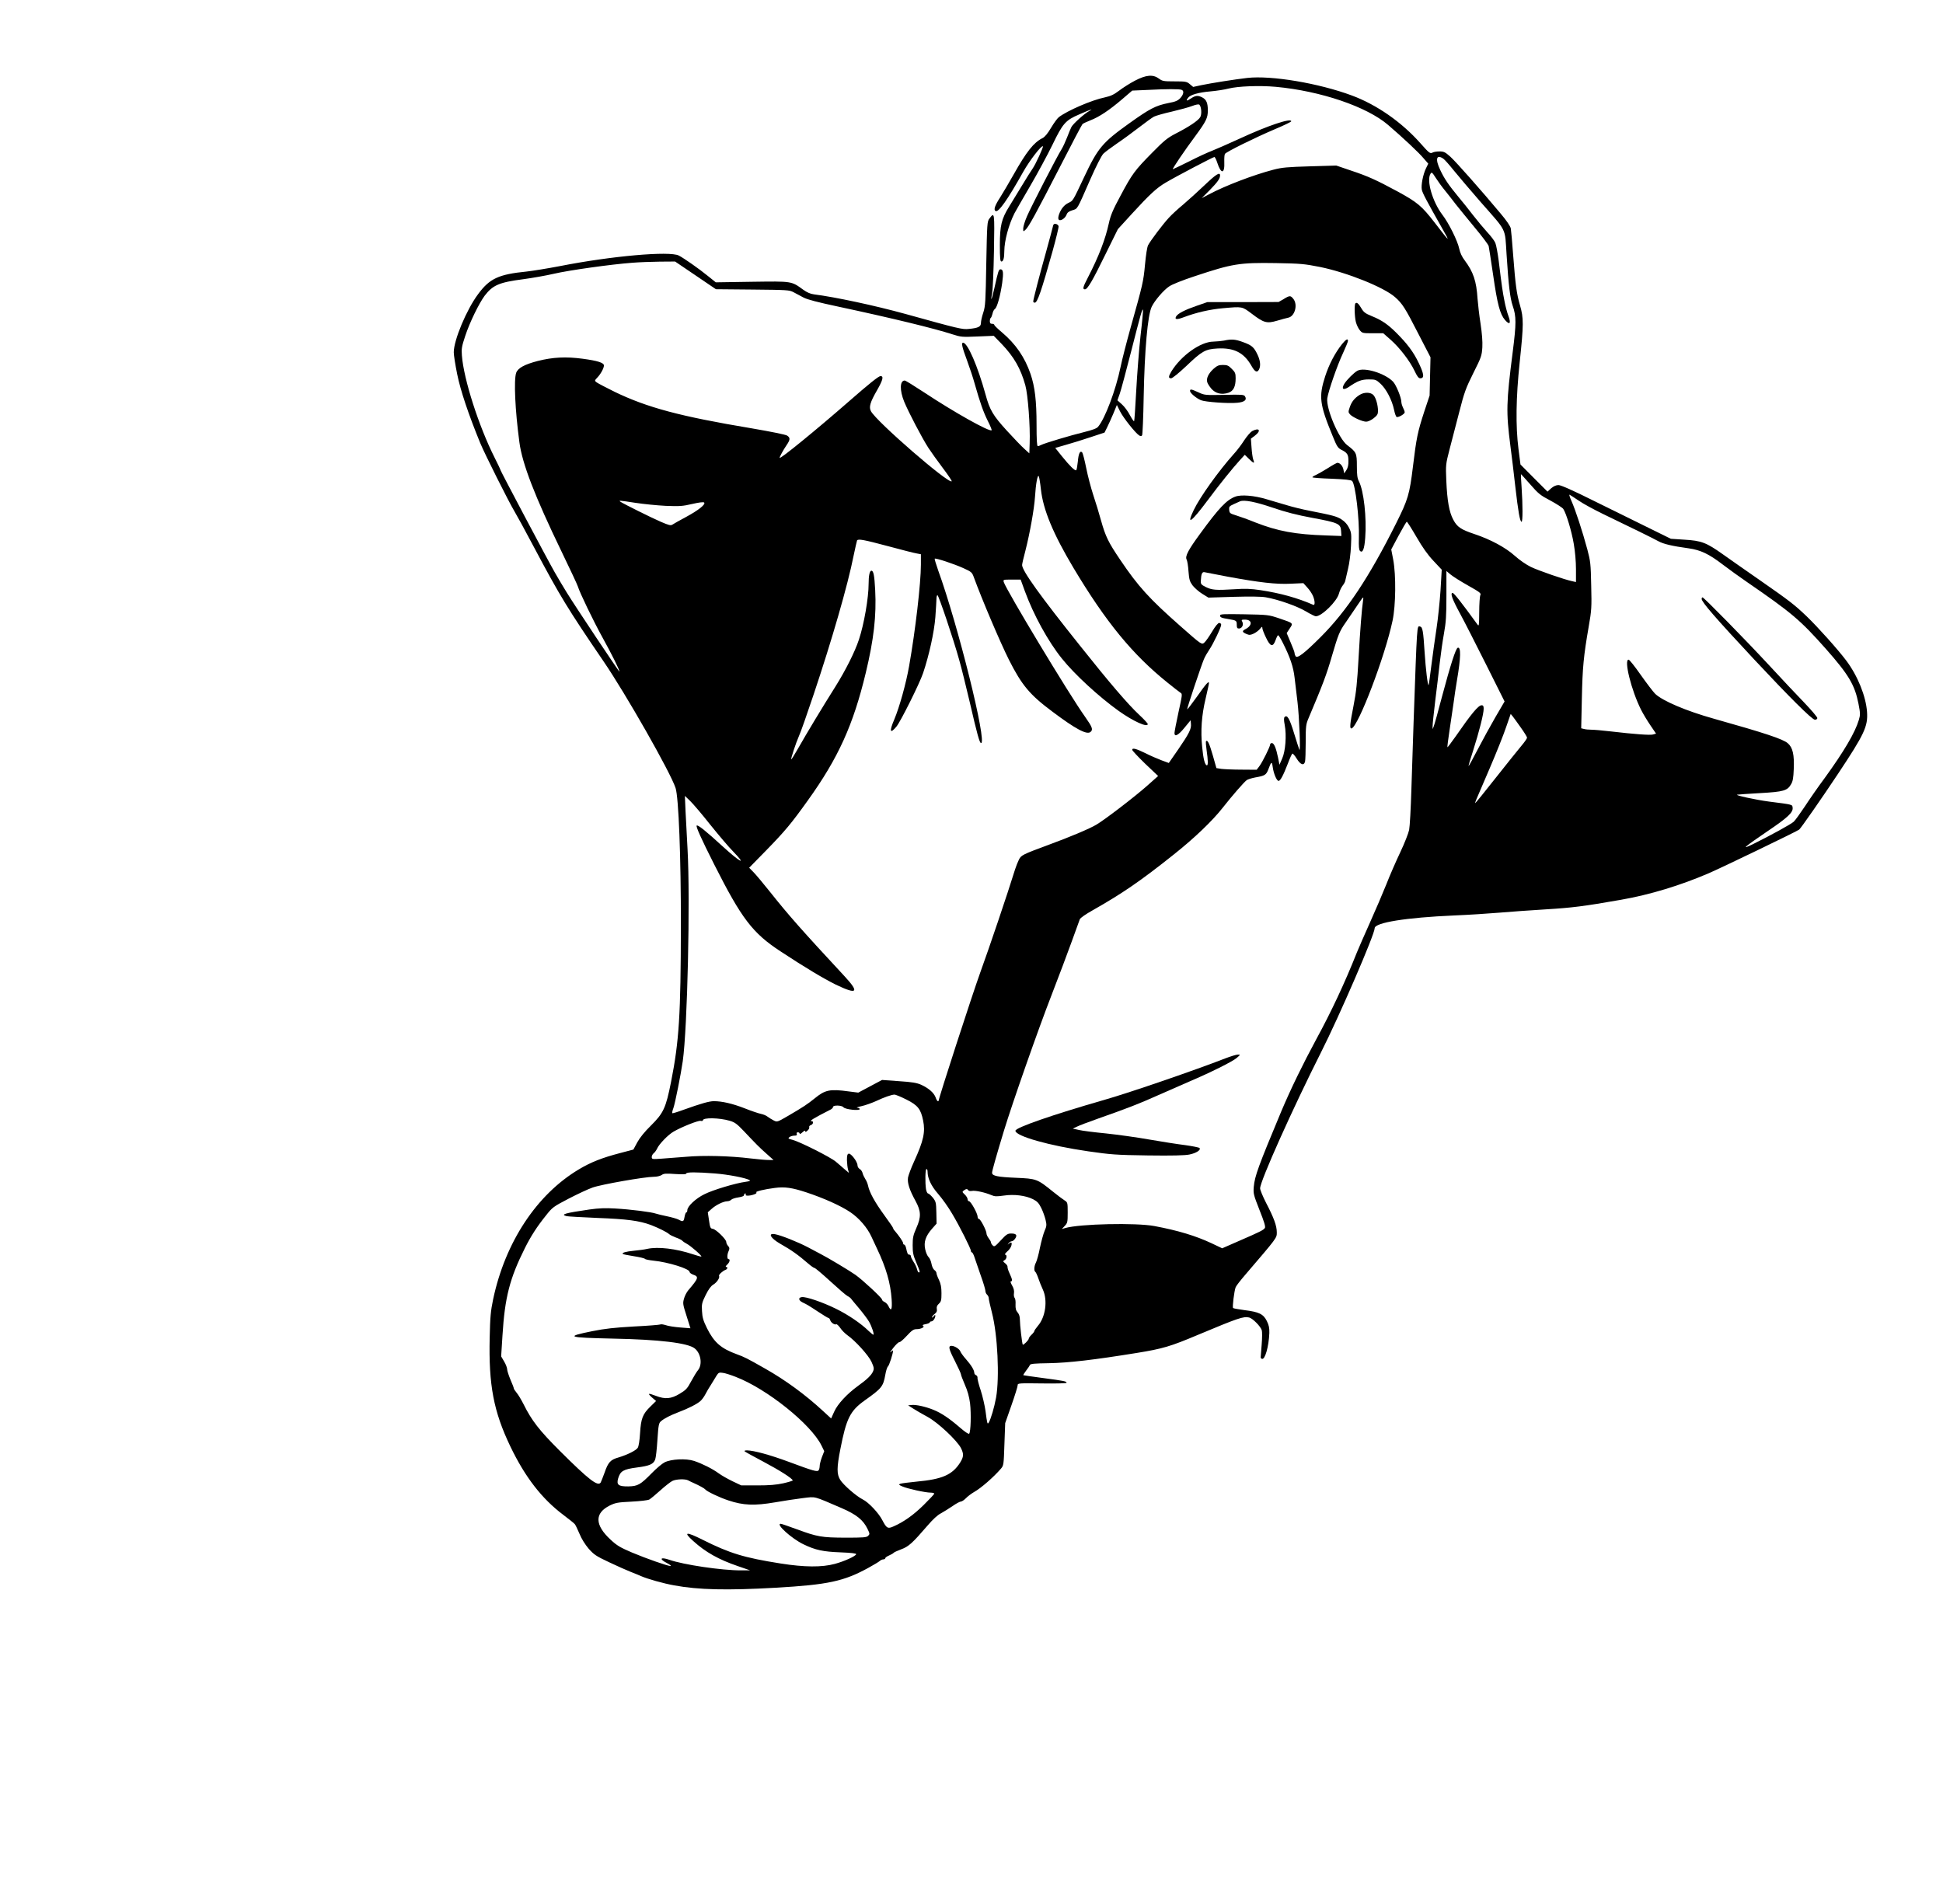 <?xml version="1.0" encoding="UTF-8" standalone="yes"?>
<svg version="1.0" xmlns="http://www.w3.org/2000/svg" width="1310pt" height="1284pt" viewBox="0 0 1747 1712" preserveAspectRatio="xMidYMid meet">
  <g transform="translate(0,1712) scale(0.1,-0.1)" fill="#000000" stroke="none">
    <path d="M10204 16396 c-44 -23 -107 -63 -141 -89 -48 -36 -75 -49 -129 -61
-118 -24 -337 -119 -414 -178 -14 -11 -45 -54 -70 -96 -30 -51 -56 -82 -76
-92 -79 -39 -144 -121 -260 -327 -43 -76 -97 -168 -120 -204 -49 -75 -62 -113
-43 -125 26 -16 108 101 250 354 56 100 164 240 176 228 6 -6 -67 -165 -93
-201 -12 -16 -54 -84 -94 -150 -40 -66 -92 -151 -116 -190 -69 -111 -84 -171
-84 -346 0 -120 3 -149 14 -149 17 0 26 31 26 95 1 93 39 235 91 338 12 23 76
134 142 247 66 113 155 278 199 368 94 195 118 222 242 275 105 46 133 55 89
30 -47 -26 -146 -116 -160 -144 -7 -13 -24 -55 -39 -94 -15 -38 -37 -86 -49
-105 -40 -63 -277 -523 -311 -603 -19 -43 -34 -93 -34 -109 0 -31 0 -31 21
-12 28 25 94 146 314 574 103 201 192 370 198 376 7 6 39 21 72 34 78 30 168
90 283 188 l92 79 137 6 c170 9 287 9 307 1 24 -9 19 -40 -11 -74 -23 -24 -43
-33 -108 -45 -115 -23 -168 -51 -354 -184 -239 -171 -280 -220 -403 -481 -103
-219 -100 -213 -140 -232 -40 -19 -69 -55 -87 -107 -7 -23 -8 -38 -1 -45 15
-15 57 12 69 44 7 20 20 31 53 41 49 16 37 -5 163 282 52 118 99 209 115 226
15 15 70 56 121 91 52 35 141 100 199 145 58 45 119 89 136 98 16 8 88 29 160
45 71 17 154 39 184 51 34 13 58 17 64 11 18 -18 23 -84 8 -111 -17 -31 -102
-88 -222 -149 -73 -38 -103 -62 -209 -170 -158 -160 -181 -191 -285 -386 -70
-130 -90 -177 -106 -250 -32 -146 -90 -297 -189 -489 -45 -86 -49 -105 -26
-105 23 0 67 74 186 318 l110 223 125 137 c162 177 224 234 304 281 92 55 428
231 439 231 5 0 17 -24 26 -52 34 -105 68 -101 63 7 -1 33 1 66 6 73 11 18
270 146 449 222 81 34 147 66 147 71 0 32 -211 -39 -462 -155 -103 -47 -216
-97 -250 -110 -35 -13 -127 -55 -205 -95 -79 -39 -145 -71 -148 -71 -8 0 107
170 203 299 97 132 112 162 112 230 0 66 -13 97 -49 116 -41 21 -62 19 -105
-10 -37 -25 -46 -22 -23 8 19 26 94 48 202 57 55 5 127 16 160 25 88 22 281
29 425 16 403 -37 819 -178 1011 -343 133 -114 276 -248 320 -301 l41 -47 -21
-43 c-26 -54 -45 -150 -37 -191 6 -30 40 -95 185 -351 73 -128 68 -124 -68 53
-117 151 -155 184 -337 283 -189 102 -264 136 -414 186 l-135 46 -238 -7
c-204 -6 -250 -10 -330 -31 -176 -46 -431 -143 -577 -221 l-65 -34 72 72 c72
74 93 104 93 132 0 34 -35 12 -140 -88 -60 -57 -146 -135 -192 -174 -46 -38
-104 -91 -129 -119 -53 -57 -163 -203 -186 -246 -9 -17 -20 -89 -28 -176 -14
-152 -20 -176 -128 -561 -36 -129 -78 -291 -92 -360 -43 -207 -139 -462 -202
-536 -12 -15 -51 -29 -123 -47 -127 -31 -360 -101 -388 -116 -11 -6 -25 -11
-31 -11 -8 0 -11 63 -11 193 0 215 -15 341 -54 456 -52 151 -134 270 -257 374
-38 32 -69 62 -69 67 0 6 -9 10 -20 10 -15 0 -20 7 -20 24 0 14 4 27 9 30 4 3
11 20 15 37 3 18 13 37 22 43 20 15 48 117 65 233 13 94 9 123 -15 123 -16 0
-21 -14 -56 -173 -12 -54 -24 -97 -26 -94 -2 2 1 26 7 53 5 27 13 197 16 378
6 352 6 355 -41 292 -20 -26 -21 -45 -28 -404 -6 -343 -8 -383 -27 -441 -12
-35 -21 -77 -21 -93 0 -34 -24 -46 -109 -54 -58 -6 -85 0 -571 135 -276 76
-631 152 -822 176 -32 4 -63 18 -95 41 -109 79 -98 77 -462 72 l-325 -5 -71
57 c-82 67 -217 161 -262 184 -83 42 -606 -4 -1068 -95 -110 -21 -245 -43
-300 -49 -252 -25 -333 -63 -436 -203 -104 -139 -219 -414 -219 -523 0 -26 14
-115 31 -198 29 -145 102 -362 206 -616 42 -102 257 -530 308 -615 20 -33 100
-179 177 -325 232 -437 304 -555 624 -1024 201 -294 601 -997 648 -1139 28
-82 49 -627 48 -1240 -1 -805 -16 -1037 -88 -1402 -47 -237 -68 -282 -182
-395 -56 -55 -99 -108 -122 -150 l-35 -65 -121 -32 c-161 -42 -262 -82 -369
-146 -379 -226 -662 -654 -771 -1168 -22 -105 -27 -159 -31 -344 -10 -428 35
-665 186 -980 132 -275 283 -470 476 -615 50 -38 97 -75 103 -83 7 -8 25 -46
42 -86 18 -45 50 -96 82 -134 48 -54 66 -67 183 -122 72 -34 157 -72 190 -85
33 -13 78 -31 100 -41 57 -25 201 -66 298 -83 216 -40 472 -46 912 -21 472 27
613 58 835 180 47 26 92 53 101 61 8 8 23 14 32 14 9 0 17 5 17 11 0 5 15 16
34 24 19 8 37 19 40 23 3 5 33 19 68 32 68 25 101 55 238 214 49 57 91 96 122
111 25 14 72 43 104 65 31 22 65 40 74 40 9 0 29 14 45 30 16 17 50 42 74 56
60 33 178 136 241 210 24 28 25 35 31 219 l7 190 56 160 c31 88 56 169 56 180
0 19 6 20 220 17 134 -2 220 1 220 6 0 13 -19 17 -215 43 -93 12 -172 24 -174
25 -2 2 9 20 25 41 16 20 31 43 34 51 5 11 42 14 170 16 177 3 408 30 790 92
235 38 305 59 549 162 368 154 410 168 462 157 31 -7 103 -79 114 -115 4 -12
4 -70 -1 -129 -4 -58 -8 -110 -9 -115 0 -5 5 -11 12 -13 27 -9 61 110 66 233
1 46 -4 70 -23 108 -31 62 -70 81 -200 97 -52 7 -98 15 -103 19 -8 7 10 153
23 187 5 13 45 64 89 115 287 335 281 327 281 379 0 59 -27 132 -97 266 -29
57 -53 115 -53 129 0 65 291 714 548 1224 166 328 482 1060 482 1115 0 51 282
96 715 115 127 5 309 17 405 25 96 8 286 22 421 30 231 14 339 27 674 86 258
45 532 128 790 239 118 51 792 376 812 392 15 12 202 280 350 503 236 355 269
425 260 555 -10 141 -84 325 -187 462 -76 101 -257 303 -356 398 -109 104
-151 137 -424 327 -118 82 -267 186 -330 231 -148 105 -192 122 -346 131
l-121 8 -199 98 c-109 53 -329 162 -489 241 -192 96 -301 144 -322 144 -21 0
-44 -10 -66 -29 l-33 -30 -122 122 -121 122 -18 140 c-26 206 -23 458 11 780
36 340 36 396 3 510 -31 107 -41 182 -62 455 -8 113 -18 220 -21 237 -4 21
-37 70 -92 135 -171 205 -401 465 -452 511 -46 41 -58 47 -97 47 -24 0 -52 -4
-62 -10 -23 -12 -30 -6 -111 85 -168 189 -391 345 -615 428 -299 111 -723 182
-940 158 -113 -13 -327 -47 -413 -65 l-74 -16 -30 25 c-27 23 -37 25 -137 25
-99 0 -110 2 -141 25 -53 39 -115 34 -216 -19z m2774 -702 c12 -8 55 -57 95
-107 41 -51 149 -177 240 -282 240 -273 217 -226 233 -472 18 -282 32 -393 55
-461 33 -96 33 -157 0 -417 -58 -452 -60 -536 -21 -840 11 -82 31 -247 44
-365 27 -233 42 -320 57 -320 11 0 11 149 0 310 -5 63 -7 116 -6 118 1 1 38
-40 83 -91 74 -85 91 -99 183 -147 55 -30 107 -63 115 -75 27 -41 75 -200 94
-313 12 -68 20 -160 20 -229 l0 -115 -32 7 c-69 14 -306 96 -374 129 -41 20
-101 61 -143 99 -85 76 -217 147 -363 196 -122 41 -156 63 -191 129 -37 68
-55 170 -63 352 -6 143 -5 147 29 280 19 74 58 225 87 335 46 180 59 215 127
352 72 143 76 156 81 231 3 52 -3 126 -16 213 -12 74 -23 175 -27 224 -10 159
-38 241 -114 343 -27 35 -43 71 -51 108 -14 69 -94 230 -151 304 -89 117 -145
309 -107 369 10 17 15 14 48 -38 20 -31 56 -81 81 -111 24 -30 69 -86 98 -125
30 -38 108 -133 172 -211 65 -78 121 -152 124 -165 3 -13 21 -130 40 -259 38
-265 62 -354 107 -406 42 -48 56 -32 30 38 -11 29 -27 89 -35 133 -16 80 -24
131 -52 363 -9 68 -22 140 -30 159 -8 20 -41 63 -73 97 -31 34 -88 102 -126
151 -38 50 -99 126 -136 170 -85 103 -124 160 -160 237 -48 100 -35 146 28
102z m-6725 -1048 l184 -125 329 -3 c314 -3 331 -4 369 -24 22 -12 63 -34 90
-48 34 -18 131 -43 305 -80 491 -105 869 -197 1035 -251 75 -24 86 -25 224
-19 l146 6 71 -73 c110 -115 171 -220 213 -372 23 -81 45 -368 39 -522 l-3
-90 -44 40 c-25 22 -96 96 -159 165 -124 136 -153 185 -191 325 -70 254 -161
465 -202 465 -17 0 -9 -40 35 -157 24 -65 56 -161 70 -213 49 -172 78 -254
118 -334 22 -43 37 -81 34 -83 -17 -18 -338 162 -605 339 -90 59 -169 108
-176 108 -45 0 -47 -88 -5 -191 40 -96 159 -324 217 -414 25 -38 84 -121 131
-183 47 -62 82 -115 79 -118 -27 -27 -677 537 -726 630 -20 37 -8 80 55 189
53 93 61 127 31 127 -17 0 -103 -69 -287 -230 -291 -254 -620 -523 -620 -505
0 11 32 69 61 112 35 51 36 68 6 88 -14 9 -149 36 -318 65 -647 108 -940 187
-1234 329 -77 38 -149 76 -160 84 -20 15 -20 16 6 44 31 32 59 85 59 108 0 25
-57 43 -192 61 -151 20 -266 14 -402 -20 -120 -31 -180 -64 -195 -107 -22 -64
-10 -333 29 -624 25 -192 139 -487 380 -985 76 -157 141 -296 145 -310 18 -59
141 -314 224 -464 81 -146 151 -287 151 -304 0 -9 -399 589 -475 713 -34 55
-82 136 -107 180 -67 117 -488 912 -488 920 0 4 -24 55 -54 114 -141 280 -277
703 -293 916 -5 62 -1 82 30 176 41 124 124 293 175 362 73 95 130 120 347
148 82 11 206 33 275 49 131 31 516 85 705 99 61 5 172 9 248 10 l137 1 183
-124z m5616 75 c244 -50 573 -182 674 -271 66 -58 91 -97 212 -334 l107 -207
-4 -172 -4 -172 -48 -144 c-60 -184 -71 -239 -102 -496 -30 -247 -44 -295
-150 -507 -243 -486 -445 -790 -679 -1024 -148 -148 -211 -196 -226 -173 -5 8
-9 20 -9 28 0 8 -16 51 -36 97 l-35 83 27 41 c33 50 36 47 -96 92 -93 31 -99
32 -312 36 -190 3 -218 2 -218 -11 0 -17 13 -22 75 -32 72 -12 75 -14 75 -51
0 -27 4 -34 20 -34 27 0 44 34 30 60 -10 18 -8 20 23 20 67 0 70 -52 6 -85
-34 -18 -32 -27 10 -45 24 -10 35 -9 65 5 20 10 45 29 56 43 17 21 20 22 20 6
0 -10 15 -49 33 -86 39 -83 63 -88 87 -20 8 23 18 42 22 42 4 0 24 -31 43 -70
65 -129 94 -215 105 -312 6 -51 18 -149 26 -218 16 -132 29 -455 17 -430 -4 8
-25 75 -48 149 -40 131 -61 169 -85 145 -7 -7 -7 -29 1 -70 18 -94 7 -239 -23
-304 l-24 -55 -13 65 c-17 84 -36 130 -55 130 -9 0 -16 -6 -16 -13 0 -19 -69
-158 -96 -194 l-25 -33 -137 1 c-75 0 -157 4 -181 7 l-44 7 -32 113 c-31 108
-47 143 -61 129 -4 -3 -1 -40 5 -82 13 -90 14 -135 3 -135 -18 0 -33 57 -43
164 -15 148 -5 285 31 436 16 69 30 131 30 139 0 24 -26 -5 -111 -126 -45 -63
-83 -112 -85 -110 -4 4 126 393 151 452 9 22 31 59 47 83 36 52 108 203 108
226 0 9 -8 16 -18 16 -11 0 -34 -28 -64 -78 -25 -42 -56 -86 -67 -96 -26 -24
-23 -26 -216 144 -280 247 -380 356 -543 598 -105 155 -132 209 -172 352 -17
63 -49 167 -70 230 -21 64 -50 174 -64 245 -14 71 -31 134 -36 139 -19 19 -33
-11 -39 -83 -4 -38 -10 -73 -14 -77 -10 -10 -58 37 -129 125 l-60 75 97 28
c54 15 153 46 222 69 l124 41 23 46 c13 26 38 82 56 124 l32 78 29 -58 c29
-58 139 -196 172 -216 13 -8 20 -8 26 2 4 7 11 161 14 342 8 424 36 738 72
813 26 55 107 150 157 183 27 19 121 56 230 92 340 113 401 123 728 118 226
-4 257 -7 399 -35z m-1614 -617 c-14 -126 -31 -350 -39 -497 -8 -148 -16 -271
-19 -273 -3 -3 -20 22 -38 55 -17 34 -50 78 -72 97 l-40 36 22 62 c11 33 57
203 101 376 86 337 99 384 107 377 2 -3 -7 -108 -22 -233z m-896 -1382 c20
-184 110 -400 293 -707 292 -488 531 -779 846 -1032 55 -45 108 -85 117 -91
17 -9 15 -21 -19 -175 -20 -92 -36 -176 -36 -187 0 -38 35 -20 90 48 l55 67 3
-32 c5 -45 -17 -88 -113 -228 l-86 -124 -65 24 c-35 13 -102 42 -147 65 -84
41 -117 49 -117 29 0 -6 52 -62 116 -124 l117 -111 -99 -88 c-109 -97 -384
-308 -457 -350 -60 -36 -238 -111 -429 -181 -235 -87 -247 -93 -267 -134 -10
-20 -25 -58 -34 -86 -67 -217 -236 -716 -314 -930 -73 -203 -373 -1126 -373
-1150 0 -3 -4 -5 -8 -5 -4 0 -14 16 -20 35 -16 41 -60 80 -128 112 -41 18 -80
25 -202 33 l-151 11 -107 -57 -107 -57 -87 11 c-168 23 -211 14 -304 -62 -67
-54 -103 -78 -240 -158 -98 -57 -99 -57 -130 -41 -17 9 -42 24 -55 34 -12 10
-39 21 -60 25 -20 4 -86 26 -146 50 -108 42 -202 64 -277 64 -41 0 -118 -22
-271 -77 -54 -20 -100 -34 -102 -31 -3 3 1 24 10 47 16 46 67 303 84 421 42
299 68 1455 43 1905 -6 110 -14 263 -18 340 l-6 140 47 -45 c26 -25 108 -121
182 -215 75 -93 167 -202 206 -241 125 -129 65 -99 -93 45 -155 142 -226 199
-236 189 -8 -9 40 -116 157 -348 247 -489 345 -618 597 -783 217 -143 391
-247 497 -299 194 -93 215 -72 78 76 -386 416 -501 546 -672 761 -57 72 -122
149 -144 172 l-41 42 150 153 c172 176 230 246 378 453 274 382 408 679 520
1145 73 302 97 517 85 746 -7 133 -15 174 -34 174 -16 0 -25 -45 -25 -119 0
-124 -41 -362 -87 -500 -36 -110 -121 -279 -214 -427 -107 -169 -260 -423
-333 -552 -32 -56 -60 -101 -62 -99 -5 5 42 148 69 209 15 31 73 197 131 370
166 495 309 989 361 1253 15 71 29 133 31 137 10 16 60 7 277 -51 122 -33 239
-63 260 -66 l37 -7 0 -94 c0 -166 -49 -589 -106 -912 -28 -159 -87 -369 -133
-479 -47 -109 -39 -135 19 -65 37 44 209 389 240 482 54 160 100 370 110 502
5 73 10 148 10 166 0 17 4 32 9 32 10 0 144 -396 195 -581 20 -69 62 -240 95
-380 68 -295 89 -369 102 -369 56 0 -207 1061 -386 1554 -19 54 -33 101 -31
104 8 8 174 -47 258 -85 73 -33 78 -38 94 -82 74 -202 236 -583 316 -743 115
-227 186 -313 390 -465 209 -157 310 -211 343 -183 25 21 17 43 -50 138 -139
194 -708 1138 -730 1210 -6 22 -5 22 73 22 l79 0 37 -102 c79 -216 210 -454
333 -607 114 -143 334 -345 513 -473 131 -93 260 -151 260 -117 0 6 -34 43
-76 82 -100 93 -269 290 -532 621 -360 450 -522 676 -522 727 0 9 13 67 30
130 40 157 79 375 86 484 7 115 23 204 34 184 4 -8 13 -61 19 -117z m4837
-103 c39 -27 135 -79 215 -118 258 -124 453 -220 500 -246 46 -25 120 -43 273
-64 106 -15 181 -50 306 -146 58 -44 155 -114 215 -155 407 -280 482 -344 712
-603 206 -233 260 -325 293 -493 17 -88 17 -100 3 -147 -34 -114 -134 -283
-305 -519 -59 -79 -140 -196 -181 -259 -42 -63 -86 -124 -99 -136 -23 -22
-215 -127 -369 -203 -109 -53 -80 -28 137 120 178 120 227 167 222 208 -3 30
7 28 -213 56 -122 16 -312 58 -285 62 8 2 100 8 205 14 213 12 246 22 279 80
16 26 21 58 24 134 6 131 -9 196 -53 234 -43 38 -206 92 -665 221 -250 70
-461 160 -528 224 -18 18 -76 94 -129 169 -53 76 -102 138 -110 138 -44 0 25
-277 112 -450 18 -36 56 -99 84 -140 l51 -75 -28 -8 c-28 -7 -158 2 -381 28
-69 8 -146 15 -171 15 -25 0 -56 3 -69 7 l-24 6 6 271 c6 277 15 375 62 646
25 143 27 171 22 365 -4 196 -6 218 -35 327 -42 157 -108 359 -143 436 -15 34
-23 59 -16 55 7 -3 44 -28 83 -54z m-8481 -19 c72 -11 193 -23 271 -27 125 -5
152 -3 238 17 60 14 101 19 107 13 16 -16 -50 -69 -161 -129 -58 -31 -113 -62
-123 -69 -16 -11 -32 -7 -106 25 -86 37 -332 160 -361 179 -20 14 -16 14 135
-9z m7021 -307 c55 -95 101 -160 153 -215 l74 -79 -11 -187 c-7 -103 -23 -257
-36 -342 -13 -85 -34 -234 -46 -330 -12 -96 -23 -176 -25 -178 -8 -9 -26 143
-36 295 -12 191 -18 227 -41 231 -29 6 -26 40 -58 -858 -6 -168 -15 -442 -20
-610 -5 -168 -14 -330 -20 -360 -6 -30 -41 -120 -79 -200 -38 -80 -95 -210
-126 -290 -32 -80 -98 -234 -147 -343 -49 -109 -102 -231 -118 -270 -107 -270
-231 -535 -366 -782 -122 -226 -228 -444 -313 -645 -208 -498 -239 -583 -248
-680 -5 -62 -2 -72 52 -210 41 -103 55 -148 48 -160 -12 -19 -44 -35 -231
-116 l-153 -67 -97 46 c-141 66 -299 114 -512 154 -166 31 -671 20 -803 -18
l-30 -9 26 28 c25 26 27 34 27 120 0 89 -1 92 -27 109 -16 10 -63 45 -105 79
-142 115 -149 117 -333 125 -165 7 -215 17 -215 45 0 17 36 145 107 379 75
246 307 909 429 1222 62 161 143 374 179 475 36 101 70 192 74 204 5 12 54 46
113 79 268 152 431 263 733 504 184 146 347 302 440 421 84 107 192 231 215
247 10 7 45 18 77 24 86 15 98 22 118 75 25 68 31 72 38 21 8 -61 36 -127 53
-127 16 0 41 46 84 157 17 46 35 85 40 88 4 3 22 -17 39 -45 34 -55 64 -66 75
-27 3 12 6 92 6 177 0 143 2 159 26 215 125 295 162 391 210 559 56 191 68
222 124 301 23 33 69 101 102 150 58 86 60 88 54 50 -12 -82 -26 -258 -41
-524 -12 -218 -21 -304 -45 -425 -33 -167 -37 -210 -17 -204 61 20 300 647
368 969 29 137 32 407 6 547 l-18 93 66 124 c37 69 70 125 74 125 4 0 43 -61
87 -137z m463 -436 c107 -60 120 -70 111 -87 -5 -10 -10 -79 -10 -152 -1 -119
-2 -131 -15 -113 -140 193 -212 285 -224 285 -24 0 -4 -56 68 -188 38 -70 143
-276 234 -458 l165 -330 -83 -142 c-45 -78 -117 -209 -160 -292 -43 -83 -79
-149 -81 -147 -2 1 17 65 42 142 53 166 94 327 94 373 0 24 -4 32 -18 32 -30
0 -92 -75 -236 -283 -38 -54 -70 -96 -72 -95 -2 2 7 74 20 159 13 84 29 195
36 244 6 50 20 140 30 200 35 204 37 302 7 292 -18 -5 -67 -160 -141 -437 -35
-135 -69 -256 -75 -270 l-10 -25 0 26 c-1 14 10 115 23 225 14 109 32 264 41
344 9 80 26 199 38 265 18 100 22 156 22 341 l0 221 37 -31 c20 -17 91 -62
157 -99z m476 -1279 c30 -42 55 -82 55 -90 0 -7 -23 -40 -51 -73 -28 -33 -131
-162 -230 -287 -99 -126 -182 -228 -185 -228 -2 0 2 15 10 33 7 17 62 144 121
282 59 137 125 303 147 369 l41 118 19 -23 c10 -13 43 -58 73 -101z m-5526
-3343 c104 -52 130 -86 151 -189 21 -103 4 -182 -81 -368 -27 -58 -51 -124
-55 -145 -7 -48 13 -111 67 -209 51 -93 53 -145 7 -247 -27 -62 -32 -84 -32
-152 0 -68 5 -91 32 -155 34 -80 37 -90 23 -90 -5 0 -12 13 -16 30 -4 16 -17
45 -31 65 -13 20 -24 42 -24 50 0 8 -6 15 -14 15 -14 0 -18 8 -30 63 -4 15
-11 27 -16 27 -6 0 -10 6 -10 14 0 12 -38 67 -74 109 -9 9 -16 21 -16 26 0 4
-36 57 -80 117 -83 114 -133 204 -145 264 -4 19 -15 46 -25 60 -9 14 -20 37
-24 52 -3 15 -15 32 -26 38 -11 6 -20 21 -20 33 0 32 -58 109 -79 105 -12 -3
-16 -15 -16 -58 1 -30 5 -68 10 -85 l8 -30 -39 33 c-21 19 -57 49 -79 68 -45
39 -319 177 -388 196 -40 10 -44 13 -29 25 9 7 29 13 44 13 20 0 26 4 22 15
-4 9 0 15 10 15 9 0 16 -5 16 -12 0 -6 11 -1 25 12 16 15 25 19 25 10 0 -9 6
-8 20 5 12 10 19 24 16 31 -3 7 4 16 15 19 21 7 27 35 7 35 -27 0 18 27 169
104 13 6 23 17 23 24 0 18 80 16 94 -3 14 -19 146 -34 146 -16 0 6 -10 11 -22
12 -13 0 4 7 37 14 33 7 92 28 130 45 76 36 141 58 166 59 10 1 58 -19 108
-44z m-1589 -191 c46 -13 66 -28 126 -91 122 -129 137 -144 204 -204 l65 -58
-40 0 c-22 -1 -96 6 -165 14 -187 23 -425 29 -580 15 -74 -6 -174 -14 -222
-17 -84 -6 -88 -5 -88 15 0 11 8 27 18 34 9 7 23 26 30 41 17 40 99 125 148
153 74 43 223 102 244 97 11 -3 20 -1 20 5 0 26 148 23 240 -4z m1780 -457 c0
-61 32 -129 95 -201 36 -41 93 -121 126 -178 66 -110 169 -315 169 -335 0 -7
4 -13 9 -13 5 0 16 -21 24 -47 9 -27 34 -100 56 -163 23 -63 41 -125 41 -136
0 -12 7 -27 15 -34 8 -7 15 -21 15 -32 0 -10 13 -69 29 -131 51 -197 69 -581
37 -762 -16 -89 -48 -196 -66 -225 -12 -19 -14 -11 -29 104 -7 49 -26 132 -43
185 -18 53 -31 104 -29 114 1 9 -5 20 -13 23 -9 3 -16 13 -16 21 0 24 -28 70
-74 122 -24 27 -47 59 -51 70 -7 22 -52 51 -80 51 -31 0 -25 -28 30 -135 30
-59 55 -114 55 -121 0 -7 16 -49 35 -93 25 -56 39 -108 47 -168 11 -94 6 -259
-8 -273 -6 -6 -40 18 -84 56 -95 82 -166 130 -238 159 -72 29 -158 48 -197 43
l-30 -3 47 -30 c26 -17 84 -50 130 -75 93 -51 262 -210 298 -279 27 -54 25
-79 -8 -132 -70 -109 -160 -149 -392 -170 -69 -7 -134 -15 -145 -19 -17 -7
-15 -10 20 -25 47 -20 205 -55 253 -55 17 0 32 -4 32 -9 0 -5 -43 -51 -95
-102 -90 -89 -180 -153 -272 -193 -51 -23 -62 -16 -99 55 -32 64 -125 163
-177 188 -58 29 -175 131 -203 177 -31 51 -31 108 2 276 54 276 87 343 220
438 152 108 165 124 184 230 6 36 17 70 24 75 11 8 46 118 46 142 0 4 -10 -2
-22 -13 -12 -10 -1 6 23 37 24 31 49 54 55 52 6 -2 36 23 67 57 45 49 62 60
87 60 41 0 78 19 60 30 -9 6 -2 11 23 15 20 4 37 11 37 16 0 5 7 9 15 9 15 0
35 30 35 52 -1 8 -6 6 -15 -6 -8 -11 -15 -15 -15 -9 0 7 11 20 24 30 18 14 23
26 19 45 -3 18 2 32 19 47 20 19 23 32 23 94 0 54 -6 84 -22 119 -13 26 -23
54 -23 62 0 8 -8 21 -19 28 -10 7 -22 32 -26 57 -4 23 -16 50 -26 59 -10 9
-24 40 -30 69 -15 66 3 120 62 187 l40 45 -2 98 c-2 93 -4 100 -32 136 -17 20
-36 37 -42 37 -7 0 -15 17 -19 38 -9 59 -7 182 4 182 6 0 10 -10 10 -23z
m-1912 -17 c117 -9 274 -39 310 -59 12 -7 3 -11 -33 -16 -88 -11 -298 -74
-372 -112 -78 -38 -153 -109 -153 -143 0 -11 -4 -20 -9 -20 -5 0 -12 -18 -16
-40 -8 -45 -13 -47 -56 -24 -17 8 -63 21 -102 29 -40 8 -85 19 -100 24 -38 14
-226 38 -367 46 -85 5 -145 3 -230 -9 -222 -32 -265 -45 -205 -60 13 -3 138
-10 277 -16 266 -10 377 -25 482 -64 70 -27 145 -65 163 -82 7 -7 34 -20 60
-30 27 -9 53 -23 58 -29 6 -7 24 -19 41 -28 34 -18 137 -107 130 -114 -2 -2
-37 7 -78 21 -150 50 -311 69 -408 48 -25 -6 -79 -13 -121 -17 -72 -7 -110
-18 -99 -29 3 -3 48 -12 99 -20 52 -8 97 -19 100 -24 3 -5 38 -12 76 -16 132
-13 325 -73 325 -101 0 -7 14 -18 30 -24 56 -19 52 -32 -42 -142 -14 -17 -32
-51 -38 -75 -12 -42 -10 -52 23 -155 l35 -111 -91 7 c-51 4 -110 13 -131 21
-22 7 -44 10 -50 6 -6 -3 -112 -12 -236 -18 -174 -10 -259 -19 -374 -42 -248
-50 -226 -58 184 -67 416 -8 675 -39 736 -88 55 -43 71 -142 32 -193 -13 -15
-41 -61 -63 -102 -35 -66 -47 -79 -104 -113 -76 -46 -130 -51 -213 -19 -72 27
-79 25 -36 -14 l37 -32 -51 -50 c-69 -67 -85 -107 -93 -239 -4 -65 -12 -119
-21 -132 -15 -24 -94 -63 -174 -87 -71 -20 -92 -43 -124 -136 -15 -42 -31 -81
-35 -89 -25 -39 -107 25 -367 284 -186 186 -253 272 -327 421 -20 39 -47 85
-61 101 -14 17 -26 35 -26 40 0 5 -13 40 -30 78 -16 39 -30 81 -30 94 0 13
-12 45 -27 70 l-27 46 12 190 c21 340 65 512 202 785 53 106 109 193 188 291
58 74 66 80 204 152 79 41 175 86 215 100 76 28 471 97 550 97 29 0 58 7 72
16 19 14 39 15 122 9 69 -4 99 -3 99 4 0 14 92 14 258 1z m822 -170 c157 -52
311 -121 395 -178 79 -53 154 -140 191 -222 14 -30 36 -77 49 -105 82 -172
122 -310 132 -457 6 -93 -4 -114 -29 -60 -7 15 -23 31 -36 37 -12 5 -22 15
-22 22 0 14 -172 174 -238 221 -49 35 -249 155 -314 188 -20 11 -72 38 -115
61 -90 47 -240 107 -295 117 -67 12 -40 -36 47 -86 104 -59 160 -99 254 -180
24 -21 49 -38 55 -38 6 0 70 -54 141 -119 72 -66 141 -126 155 -133 14 -7 28
-18 32 -24 5 -7 37 -46 73 -88 35 -42 75 -95 89 -119 25 -44 49 -117 38 -117
-3 0 -22 15 -42 34 -68 67 -186 147 -295 200 -120 59 -269 110 -306 104 -33
-4 -30 -29 6 -47 45 -22 46 -22 139 -83 48 -32 91 -58 96 -58 5 0 12 -9 15
-20 7 -22 40 -44 54 -36 5 3 21 -12 36 -33 14 -22 44 -51 65 -66 70 -49 189
-180 216 -239 22 -49 24 -61 14 -85 -14 -34 -54 -73 -135 -131 -99 -72 -183
-162 -214 -231 l-28 -62 -74 68 c-158 146 -337 277 -519 380 -165 94 -188 105
-254 129 -143 52 -205 106 -269 234 -34 69 -42 97 -45 154 -4 64 -1 75 33 145
26 52 47 81 69 94 32 19 61 63 51 78 -5 10 33 45 58 54 19 7 23 27 5 27 -6 0
-2 9 10 20 23 21 30 50 12 50 -14 0 -13 43 2 74 9 21 8 29 -5 44 -10 10 -17
26 -17 36 0 24 -92 114 -121 118 -21 3 -25 11 -34 76 l-11 73 35 31 c40 36
106 67 139 68 13 0 30 6 37 14 8 8 37 17 65 21 33 5 50 12 50 21 0 8 5 14 11
14 5 0 7 -4 4 -10 -8 -13 34 -13 74 1 20 7 28 14 21 19 -12 7 71 28 167 40 88
12 156 2 283 -40z m1456 19 c3 -6 18 -9 33 -6 29 6 117 -13 173 -37 32 -14 48
-14 113 -5 92 14 197 1 264 -33 37 -19 51 -34 73 -78 15 -30 32 -78 39 -107
11 -46 10 -57 -9 -100 -11 -26 -30 -95 -42 -153 -11 -58 -28 -117 -36 -132
-16 -30 -19 -74 -5 -83 5 -3 17 -29 27 -58 9 -28 28 -74 41 -102 44 -96 24
-245 -44 -324 -18 -22 -33 -43 -33 -48 0 -5 -11 -20 -25 -33 -14 -13 -25 -29
-25 -35 0 -13 -48 -61 -54 -54 -6 6 -26 178 -26 225 0 27 -7 49 -20 64 -16 18
-20 36 -19 72 2 27 -2 53 -8 59 -6 6 -9 26 -6 43 3 22 -2 43 -17 69 -12 20
-17 37 -11 37 16 0 13 19 -11 70 -12 25 -20 51 -19 59 2 8 -8 23 -21 33 -21
17 -22 19 -5 29 20 11 23 49 5 49 -7 0 1 13 18 28 18 15 35 39 38 55 7 29 -2
34 -24 15 -12 -11 -12 -10 -1 5 7 9 19 17 26 17 19 0 48 38 42 55 -4 10 -19
15 -44 15 -33 0 -44 -7 -94 -61 -52 -56 -59 -61 -73 -46 -9 8 -16 21 -16 27 0
7 -9 23 -20 37 -11 14 -20 33 -20 42 1 26 -54 131 -67 131 -7 0 -13 10 -13 21
0 29 -61 139 -77 139 -7 0 -13 8 -13 18 0 10 -11 29 -26 43 -23 22 -24 24 -8
36 22 16 31 16 40 2z m-2091 -1678 c281 -108 677 -426 771 -617 l25 -51 -21
-54 c-11 -30 -20 -65 -20 -79 0 -14 -4 -31 -9 -38 -11 -18 -46 -8 -269 75
-170 63 -314 102 -376 103 -19 0 -26 -4 -20 -9 5 -5 81 -47 170 -94 143 -76
254 -146 262 -167 1 -3 -37 -15 -85 -26 -64 -14 -127 -19 -233 -19 l-145 0
-80 38 c-43 21 -100 53 -125 72 -55 40 -147 86 -219 110 -72 24 -208 17 -266
-13 -22 -11 -74 -55 -115 -97 -102 -104 -125 -117 -210 -119 -89 -1 -109 14
-92 72 20 67 47 82 168 98 116 15 149 30 165 72 6 15 15 94 20 176 9 134 12
151 32 168 30 26 84 53 159 82 86 32 168 74 196 100 13 11 33 39 44 60 11 22
35 63 53 90 17 28 40 64 49 80 16 25 23 28 55 23 20 -2 72 -19 116 -36z m-427
-931 c9 -5 33 -17 52 -25 47 -21 94 -47 100 -55 14 -19 127 -73 209 -100 135
-45 234 -49 421 -17 80 14 192 31 250 38 119 14 88 21 347 -90 134 -58 195
-107 234 -189 20 -41 20 -45 5 -60 -14 -15 -42 -17 -204 -17 -215 1 -251 7
-439 76 -73 27 -137 49 -143 49 -50 0 98 -134 205 -185 108 -52 175 -66 333
-72 99 -4 142 -9 140 -17 -6 -18 -107 -64 -193 -87 -115 -31 -272 -30 -487 4
-329 52 -456 91 -700 213 -151 76 -178 72 -85 -11 110 -100 229 -167 402 -226
l110 -38 -80 0 c-173 -1 -522 51 -646 95 -82 28 -96 8 -21 -30 26 -14 40 -25
31 -26 -25 0 -215 66 -348 122 -105 45 -134 62 -191 115 -143 132 -145 238 -8
307 52 25 71 29 195 35 78 4 148 12 161 19 12 7 57 44 99 82 43 39 91 76 108
85 34 17 117 20 143 5z"/>
    <path d="M11541 14432 l-45 -26 -320 -1 -321 0 -95 -33 c-105 -36 -167 -68
-184 -94 -18 -30 4 -33 67 -9 110 42 237 71 351 81 180 16 172 17 262 -50 107
-82 135 -89 227 -62 40 12 85 24 100 27 59 12 88 116 46 169 -25 32 -33 32
-88 -2z"/>
    <path d="M12187 14394 c-11 -11 -8 -120 4 -168 6 -23 21 -56 34 -72 23 -28 25
-29 118 -29 l94 0 66 -58 c81 -71 174 -192 216 -281 23 -49 36 -66 51 -66 33
0 34 27 6 94 -47 110 -98 187 -189 282 -97 102 -154 143 -255 184 -56 23 -71
34 -92 70 -26 44 -41 56 -53 44z"/>
    <path d="M11005 14059 c-22 -4 -65 -8 -95 -9 -116 -1 -291 -126 -379 -270 -26
-44 -27 -60 -1 -60 11 0 68 46 136 110 141 135 172 152 280 158 149 8 238 -37
305 -154 32 -57 52 -67 69 -35 17 32 12 81 -14 135 -32 67 -51 83 -131 112
-68 25 -102 28 -170 13z"/>
    <path d="M12067 14028 c-63 -79 -117 -182 -152 -290 -59 -183 -51 -251 68
-539 36 -90 47 -106 76 -121 55 -27 65 -43 65 -101 1 -36 -5 -62 -18 -82 l-20
-30 -7 35 c-7 33 -31 60 -54 60 -6 0 -46 -22 -88 -49 -43 -27 -91 -54 -107
-61 -17 -7 -30 -16 -30 -20 0 -4 77 -10 172 -13 121 -5 176 -11 185 -20 30
-29 67 -343 61 -519 -2 -70 1 -100 10 -110 24 -23 40 17 47 118 14 180 -13
422 -56 506 -15 29 -19 58 -19 140 0 115 -4 124 -87 187 -76 58 -191 329 -179
421 9 64 89 296 142 408 24 52 44 101 44 108 0 25 -18 15 -53 -28z"/>
    <path d="M10911 13805 c-44 -40 -66 -84 -57 -118 3 -13 20 -40 38 -61 38 -43
92 -56 153 -36 45 15 65 55 65 130 0 44 -4 55 -35 85 -29 30 -41 35 -80 35
-37 0 -51 -6 -84 -35z"/>
    <path d="M12205 13788 c-31 -17 -94 -80 -117 -116 -30 -49 -11 -63 39 -30 80
55 115 68 181 68 59 0 65 -2 106 -40 51 -48 102 -146 120 -232 7 -34 17 -63
24 -66 17 -5 72 27 72 42 0 8 -7 27 -15 42 -8 16 -15 39 -15 51 0 39 -47 154
-75 183 -72 75 -258 132 -320 98z"/>
    <path d="M10700 13606 c0 -18 55 -65 98 -83 39 -16 244 -31 326 -23 66 6 90
26 70 58 -10 15 -28 17 -187 13 -172 -3 -177 -3 -232 23 -66 30 -75 31 -75 12z"/>
    <path d="M12225 13571 c-45 -28 -72 -61 -89 -111 -14 -41 -14 -46 2 -64 23
-26 111 -66 146 -66 16 0 44 13 67 31 32 25 39 37 39 65 0 52 -19 120 -41 143
-25 27 -83 28 -124 2z"/>
    <path d="M11258 13245 c-15 -9 -47 -46 -72 -84 -24 -38 -66 -93 -93 -122 -135
-151 -303 -385 -360 -504 -68 -143 -24 -112 127 90 107 144 226 291 290 361
l42 46 37 -36 c44 -43 54 -45 40 -9 -6 15 -13 64 -16 109 l-6 81 37 28 c58 44
39 75 -26 40z"/>
    <path d="M11107 12656 c-78 -29 -147 -101 -318 -336 -105 -143 -135 -201 -120
-229 6 -10 14 -58 17 -106 6 -77 11 -92 38 -129 18 -22 56 -56 86 -74 l55 -34
225 7 c150 4 247 3 290 -4 111 -19 284 -80 362 -127 40 -24 80 -44 89 -44 53
0 190 134 208 205 6 23 20 53 31 68 12 15 23 34 25 44 2 10 13 59 25 108 13
52 24 139 27 207 5 107 4 120 -17 163 -16 32 -37 56 -68 76 -44 28 -74 36
-292 79 -58 11 -148 33 -200 49 -52 15 -135 40 -183 54 -110 33 -227 43 -280
23z m335 -99 c117 -40 218 -66 358 -92 233 -43 254 -53 258 -117 l3 -46 -138
5 c-277 9 -434 38 -636 117 -61 25 -139 53 -172 63 -55 17 -60 20 -63 49 -3
29 1 34 40 52 24 11 50 23 58 26 38 15 139 -5 292 -57z m-402 -621 c283 -52
437 -70 567 -63 l112 5 35 -39 c20 -21 42 -55 51 -75 19 -45 20 -88 3 -81
-141 62 -296 105 -474 132 -86 13 -137 15 -239 8 -162 -10 -199 -7 -255 21
-40 20 -45 27 -43 55 3 64 12 84 36 77 12 -3 105 -21 207 -40z"/>
    <path d="M15300 11736 c0 -28 127 -174 474 -546 315 -337 519 -540 544 -540
13 0 22 6 22 15 0 9 -53 71 -117 138 -65 67 -208 219 -317 337 -214 231 -586
610 -598 610 -5 0 -8 -6 -8 -14z"/>
    <path d="M11015 7604 c-264 -103 -848 -304 -1078 -370 -480 -138 -807 -252
-807 -280 0 -48 302 -134 655 -185 202 -29 246 -33 536 -37 218 -3 333 0 372
8 62 12 108 42 92 59 -5 5 -64 17 -130 26 -66 8 -211 31 -321 50 -111 20 -287
44 -390 55 -104 10 -214 24 -243 31 l-55 12 35 17 c19 10 106 43 194 74 262
92 372 135 530 206 83 37 211 93 285 125 193 82 390 180 430 214 34 30 34 30
10 30 -14 0 -65 -16 -115 -35z"/>
    <path d="M9465 15078 c-4 -18 -31 -118 -60 -223 -57 -202 -115 -427 -115 -444
0 -6 6 -11 14 -11 24 0 59 104 161 467 31 112 55 211 53 220 -2 10 -13 19 -25
21 -17 3 -23 -3 -28 -30z"/>
  </g>
</svg>
